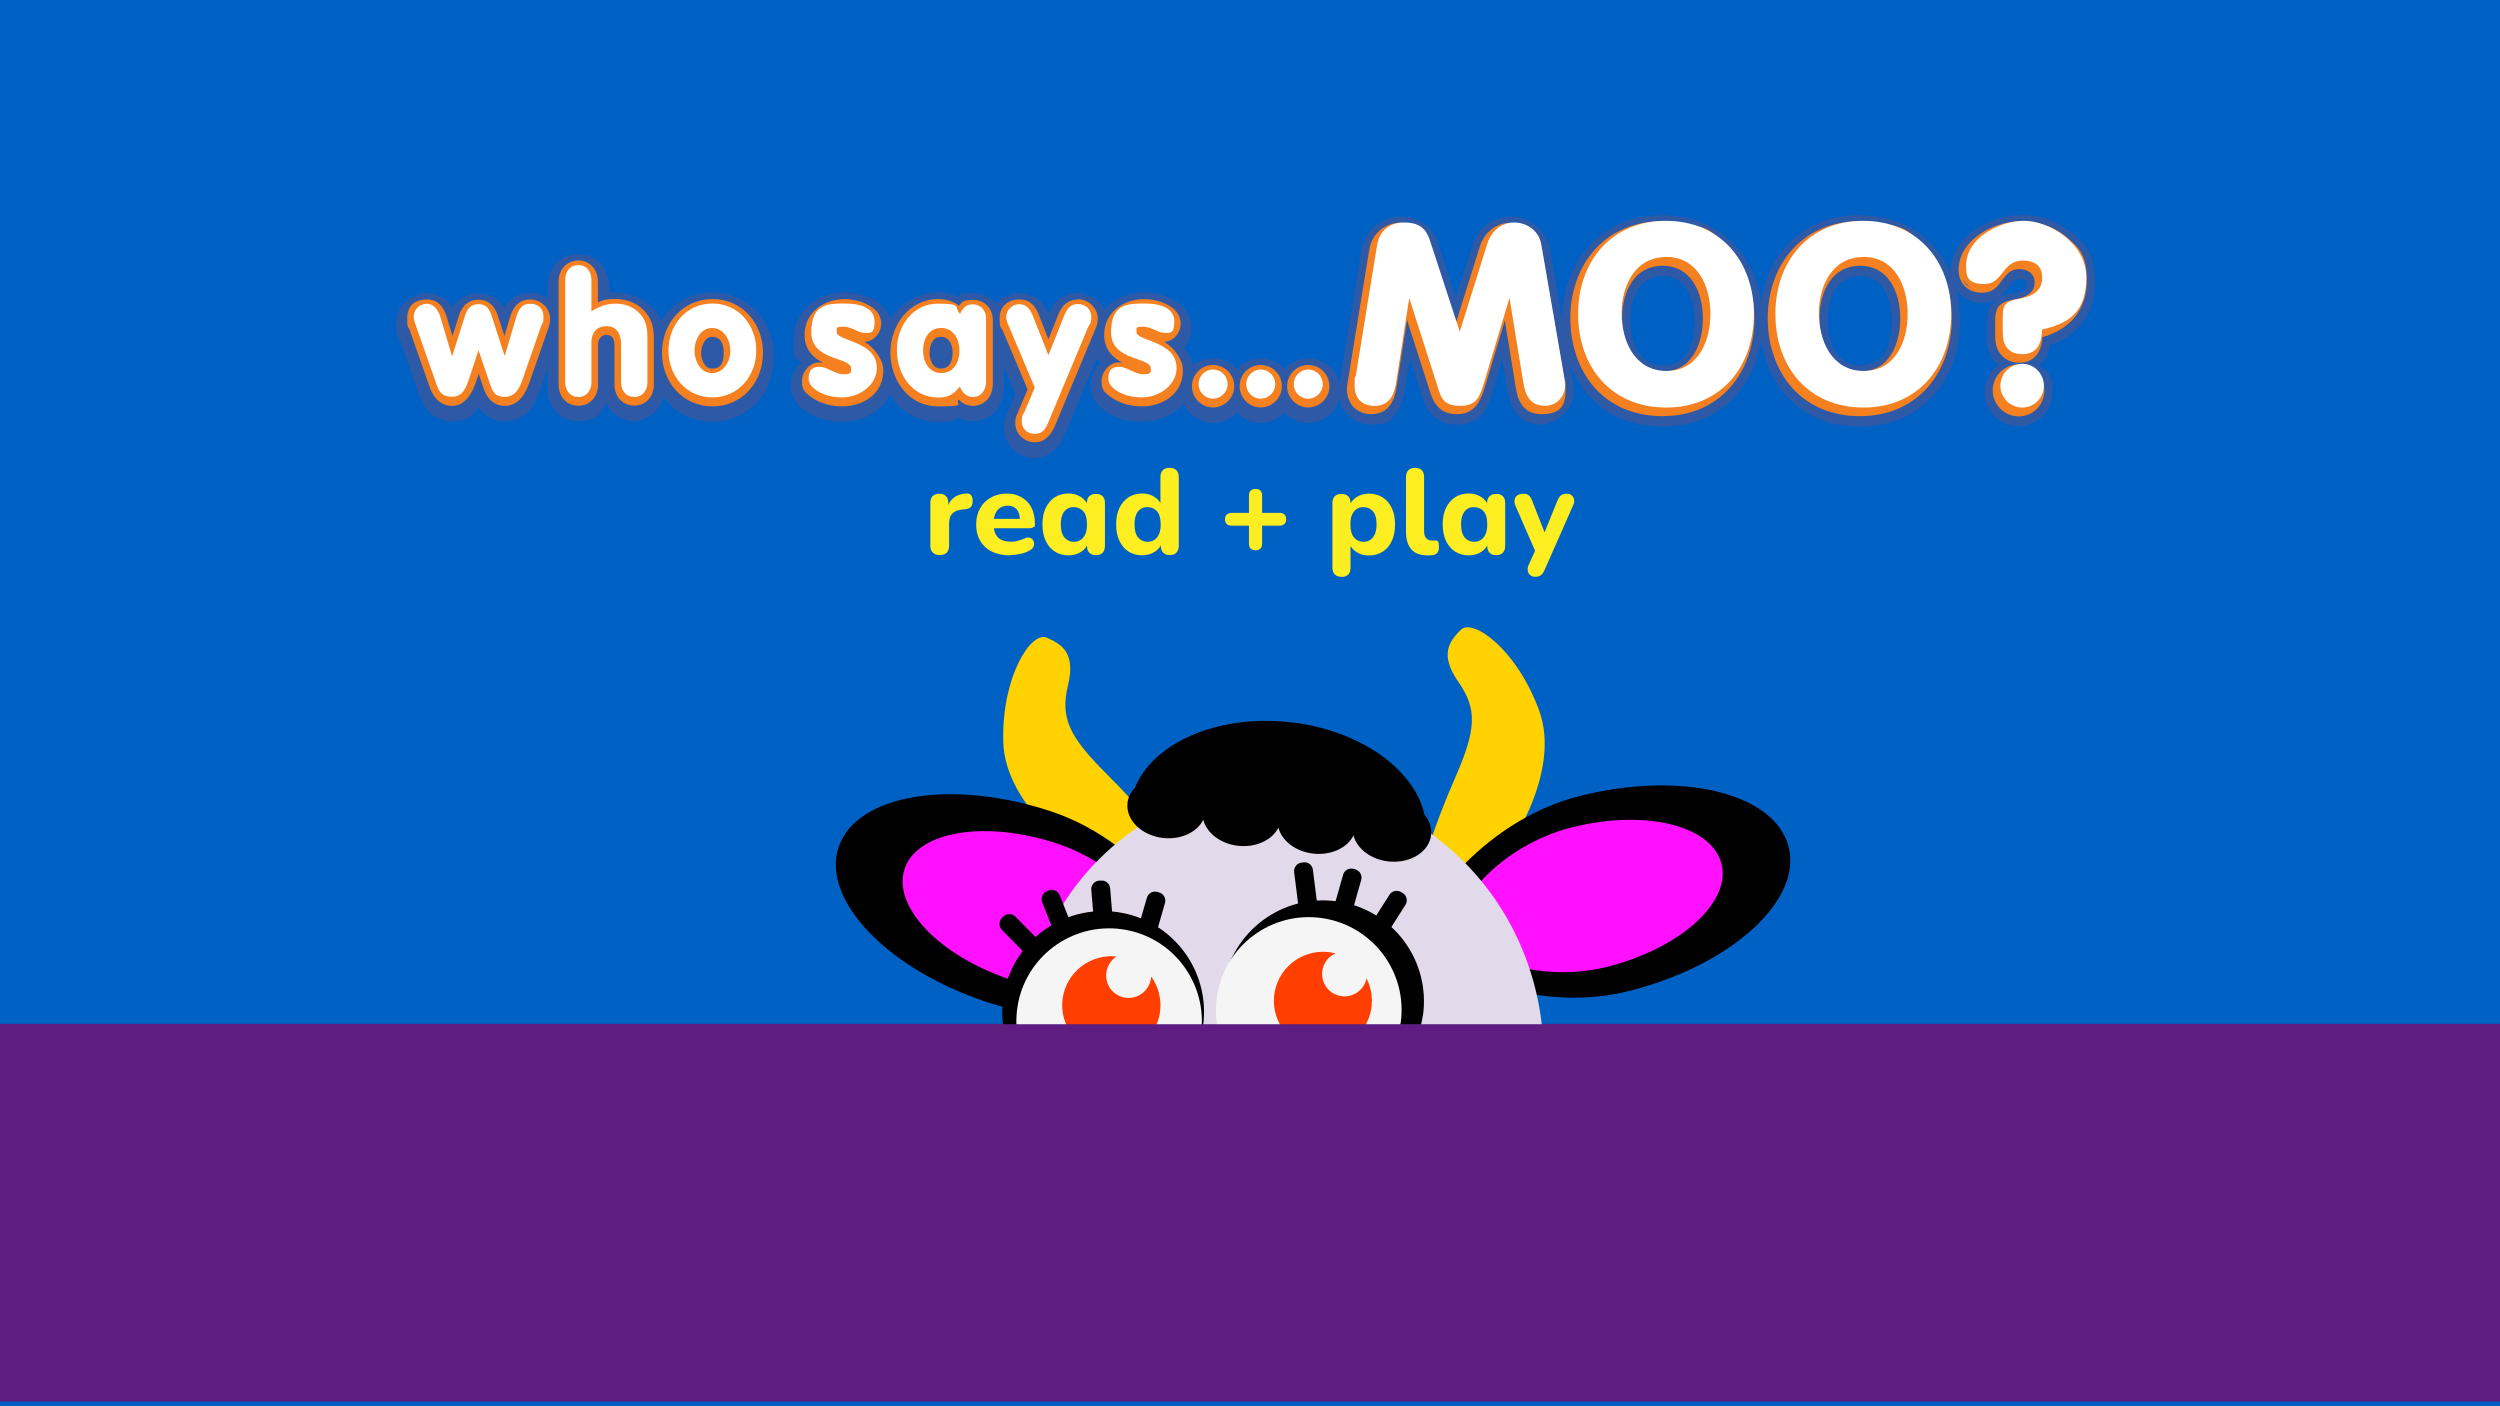 <?xml version="1.0" encoding="UTF-8"?>
<svg id="Layer_1" data-name="Layer 1" xmlns="http://www.w3.org/2000/svg" version="1.1" viewBox="0 0 1920 1080">
  <defs>
    <style>
      .cls-1 {
        fill: #5e1e81;
      }

      .cls-1, .cls-2, .cls-3, .cls-4, .cls-5, .cls-6, .cls-7, .cls-8, .cls-9, .cls-10, .cls-11, .cls-12, .cls-13 {
        stroke-width: 0px;
      }

      .cls-2 {
        fill: #f5f5f5;
      }

      .cls-3 {
        fill: #ffd200;
      }

      .cls-4 {
        fill: #f48020;
      }

      .cls-5 {
        fill: #ff3e00;
      }

      .cls-6 {
        fill: #e2daeb;
      }

      .cls-7 {
        fill: #0061c5;
      }

      .cls-8 {
        fill: #000;
      }

      .cls-9 {
        fill: #2c63ae;
      }

      .cls-10 {
        fill: #ff10ff;
      }

      .cls-11 {
        fill: #fcee21;
      }

      .cls-12 {
        fill: #fff;
      }

      .cls-13 {
        fill: #2d59a7;
      }
    </style>
  </defs>
  <rect class="cls-7" y="0" width="1920" height="1080"/>
  <rect class="cls-1" y="786.3" width="1920" height="290.1"/>
  <g>
    <g>
      <path class="cls-3" d="M897.4,648.1s-18.4,35.6-42,25.3c-23.7-10.3-83.7-53.4-84.9-103.9-1.2-50.5,21.6-84.9,33.4-79.8,11.8,5.2,22.3,11.8,16.3,36.7-5.9,24.8.6,39,29.5,67.8,29,28.8,47.6,53.9,47.6,53.9Z"/>
      <path class="cls-8" d="M758.5,769.8c76.6,25.2,156.5-11.6,162.8-27.8,6.4-16.2-37.9-93.8-114.5-119-76.6-25.2-149.5-12.8-162.8,27.8-13.3,40.5,37.9,93.8,114.5,119Z"/>
      <path class="cls-10" d="M776.6,752.5c54.8,18,111.9-3.1,116.4-19.8,5.2-19.1-27.1-67.1-81.9-85.1-54.8-18-106.9-9.1-116.4,19.8-9.5,29,27.1,67.1,81.9,85.1Z"/>
      <path class="cls-1" d="M1077.7,750.4c-2.9,2.2-7,1.5-9.2-1.4l-.8-1.1c-2.2-2.9-1.6-7,1.3-9.2l28.3-21c2.9-2.2,7-1.5,9.2,1.4l.8,1.1c2.1,2.9,1.5,7-1.4,9.2l-28.3,21Z"/>
      <path class="cls-3" d="M1092.6,665.3s30.1,26.5,48.4,8.2c18.3-18.2,58.4-80.3,41.1-127.7-17.3-47.5-51.1-71.2-60.2-62.1-9.1,9.1-16.4,19.1-1.8,40.1,14.6,21,13.7,36.5-2.7,73.9-16.5,37.4-24.7,67.5-24.7,67.5Z"/>
      <path class="cls-8" d="M1251.1,761.1c-78.2,19.7-155.2-22.6-160.4-39.2-5.2-16.6,44.5-90.9,122.6-110.6,78.2-19.7,150-2.2,160.4,39.2,10.4,41.4-44.5,90.9-122.6,110.6Z"/>
      <path class="cls-10" d="M1234.4,742.5c-55.9,14.1-111.4-11-114.8-28-3.9-19.4,31.8-65,87.7-79.1,55.9-14.1,107.3-1.6,114.8,28,7.5,29.6-31.8,65-87.7,79.1Z"/>
      <path class="cls-6" d="M1181.5,770.1c21.9,111.9-48.4,219.9-157,241.2-108.6,21.3-214.5-52.2-236.4-164.2-21.9-111.9,48.4-219.9,157-241.2,108.6-21.3,214.5,52.2,236.4,164.1Z"/>
      <path class="cls-8" d="M923.9,788.3c6.1-42.4-23.2-81.7-65.6-87.8-42.4-6.1-81.7,23.2-87.8,65.6-6.1,42.4,23.2,81.6,65.6,87.8,42.3,6.1,81.6-23.2,87.7-65.6Z"/>
      <path class="cls-8" d="M1094,625.6c-7.9-35.3-50.5-65.5-104.5-71.1-55.3-5.7-104.1,16.3-117.9,50.6-3.2,3.3-5.3,7.3-5.7,11.8-1.3,13,11,24.9,27.6,26.7,13.7,1.4,26-4.6,30.6-14,2.6,10.2,13.4,18.6,27.1,20,13.7,1.4,26-4.6,30.6-14,2.6,10.2,13.4,18.6,27.1,20,13.7,1.4,26-4.6,30.6-14,2.6,10.2,13.4,18.6,27.1,20,16.6,1.7,31.1-7.4,32.5-20.4.6-5.6-1.4-11-5.1-15.5Z"/>
      <path class="cls-8" d="M1092.8,780.1c6.1-42.4-23.2-81.7-65.6-87.8-42.4-6.1-81.7,23.2-87.8,65.6-6.1,42.4,23.2,81.7,65.6,87.8,42.3,6.1,81.6-23.2,87.7-65.6Z"/>
      <path class="cls-8" d="M884.9,727.3c-1,3.5-4.6,5.5-8.1,4.5l-1.3-.4c-3.5-1-5.5-4.6-4.5-8.1l9.8-33.8c1-3.5,4.6-5.5,8.1-4.5l1.3.4c3.5,1,5.5,4.6,4.5,8.1l-9.7,33.8Z"/>
      <path class="cls-8" d="M855.6,717.3c.3,3.6-2.4,6.8-6,7.1h-1.4c-3.6.4-6.8-2.2-7.1-5.9l-3-35.1c-.3-3.6,2.4-6.8,6-7.1h1.4c3.6-.4,6.8,2.3,7.1,5.9l2.9,35.1Z"/>
      <path class="cls-8" d="M826.8,720.4c1.3,3.4-.3,7.2-3.7,8.5l-1.3.5c-3.4,1.3-7.2-.3-8.5-3.7l-12.9-32.8c-1.3-3.4.3-7.2,3.7-8.5l1.3-.5c3.4-1.3,7.2.3,8.5,3.7l12.9,32.7Z"/>
      <path class="cls-8" d="M804.5,729c2.5,2.6,2.5,6.7,0,9.3l-1,1c-2.6,2.5-6.7,2.5-9.3,0l-24.7-25.1c-2.5-2.6-2.5-6.7,0-9.3l1-1c2.6-2.5,6.7-2.5,9.3,0l24.7,25.1Z"/>
      <path class="cls-8" d="M1060.5,724.6c-1.9,3.1-6,3.9-9.1,2l-1.2-.7c-3.1-1.9-3.9-6-2-9l18.9-29.7c1.9-3.1,6-3.9,9.1-2l1.2.7c3,1.9,3.9,6,2,9l-18.9,29.7Z"/>
      <path class="cls-8" d="M1035.8,709.7c-1,3.5-4.6,5.5-8.1,4.5l-1.3-.4c-3.5-1-5.5-4.6-4.5-8.1l9.6-33.9c1-3.5,4.6-5.5,8.1-4.5l1.3.4c3.5,1,5.5,4.6,4.5,8.1l-9.6,33.9Z"/>
      <path class="cls-8" d="M1012.7,702.9c.4,3.6-2.1,6.9-5.7,7.3l-1.4.2c-3.6.5-6.9-2.1-7.3-5.7l-4.4-34.9c-.4-3.6,2.1-6.9,5.7-7.3l1.4-.2c3.6-.5,6.9,2.1,7.3,5.7l4.4,34.9Z"/>
      <path class="cls-2" d="M922.3,794.4c5.6-38.9-21.4-75.1-60.3-80.7-39-5.6-75.1,21.4-80.7,60.3-5.6,39,21.4,75.1,60.3,80.7,38.9,5.6,75-21.3,80.7-60.3Z"/>
      <path class="cls-5" d="M863.4,808.5c20.1-5.5,32-26.2,26.5-46.3-1.2-4.5-3.2-8.6-5.8-12.2-.4,7.2-5.3,13.8-12.8,15.8-9.2,2.5-18.7-2.9-21.2-12.1-2-7.5,1.2-15.1,7.3-19.1-4.5-.5-9.2-.2-13.8,1.1-20.1,5.5-32,26.2-26.5,46.2,5.5,20.2,26.2,32,46.3,26.6Z"/>
      <path class="cls-2" d="M1075.7,785.8c5.6-38.9-21.4-75.1-60.4-80.7-38.9-5.6-75,21.4-80.7,60.3-5.6,38.9,21.4,75.1,60.3,80.7,38.9,5.6,75.1-21.4,80.7-60.3Z"/>
      <path class="cls-5" d="M1020.2,806.2c20.7-2.4,35.5-21.1,33.2-41.8-.5-4.6-1.9-9-3.9-13-1.4,7.1-7.3,12.8-14.9,13.7-9.5,1.1-18.1-5.7-19.1-15.2-.9-7.7,3.4-14.7,10.1-17.7-4.4-1.2-9-1.5-13.8-1-20.7,2.4-35.6,21-33.2,41.8,2.4,20.7,21.1,35.5,41.8,33.1Z"/>
    </g>
    <rect class="cls-1" x="163.3" y="786.6" width="1593.3" height="288"/>
    <g>
      <g>
        <g>
          <g>
            <path class="cls-9" d="M387.8,316.7c-12.9,0-16.9-11.5-18.2-15.2l-2-5.9-.8,2.4c-2.4,7-6.4,18.7-19.7,18.7s-14-2-18.7-15.2l-15.5-44.2c-1-2.8-2-5.8-2-9.2,0-9.1,7.6-16.5,16.9-16.5s15.9,11.5,17.1,15.3l2.6,8.7,3.1-9.9c1.1-3.4,4.5-13.8,17-13.8s13.5,4.6,16.5,13.7l3.2,10,2.5-8.6c1.2-4.2,4.5-15.4,17.2-15.4s17.1,7.5,17.1,16.7-1,6.4-2,9.2l-14.1,40.4c-1.9,5.6-6.4,18.8-20.3,18.8Z"/>
            <path class="cls-13" d="M407.1,238.5c5.5,0,10.3,4.2,10.3,9.9s-.8,4.7-1.6,6.8l-14.1,40.5c-2.3,6.8-5.5,14.2-13.8,14.2s-9.7-4.8-11.8-10.7l-8.5-25.2-7.1,21.6c-2.3,6.8-4.8,14.2-13.3,14.2s-10.3-4.9-12.3-10.7l-15.5-44.2c-.8-2.2-1.6-4.5-1.6-6.8,0-5.5,4.8-9.7,10.1-9.7s8.9,4.9,10.5,10.4l8.9,30,9.9-31.1c1.8-5.5,4.4-9,10.5-9s8.3,4,10,9l10,30.9,8.8-29.7c1.6-5.6,4-10.5,10.7-10.5M407.1,224.9c-7.1,0-13.2,2.8-17.7,8-.9,1-1.6,2.1-2.3,3.2-5.8-9.3-14.3-10.9-19.5-10.9s-14.5,2.1-20,10.9c-.7-1.1-1.4-2.1-2.2-3.1-4.4-5.2-10.5-8-17.5-8-13.1,0-23.7,10.5-23.7,23.3s1.3,8.3,2.5,11.5l15.4,44.1h0s0,0,0,0c4.5,12.5,13.6,19.7,25.1,19.7s15.1-3.5,19.9-10.1c.2-.2.3-.5.5-.7.8,1.2,1.7,2.3,2.7,3.4,4.6,4.8,10.6,7.4,17.6,7.4s14.9-3.4,19.9-9.8c3.4-4.3,5.3-9.1,6.8-13.7l14-40.3c1.2-3.2,2.4-7,2.4-11.5,0-12.9-10.7-23.5-23.9-23.5h0Z"/>
          </g>
          <g>
            <path class="cls-9" d="M487.1,316.7c-9.8,0-16.9-7.6-16.9-18v-29.3c0-7-3.2-7-4.4-7-3.3,0-4.8,2.9-4.8,5.7v30.7c0,10.4-7.1,18-16.8,18s-16.9-7.6-16.9-18v-79c0-10.4,7.1-17.9,16.9-17.9s16.8,7.5,16.8,17.9v13.5c3.4-1.1,7.2-1.9,11.7-1.9,8.6,0,16.7,3.1,22.4,8.6,7.8,7.5,8.9,16.2,8.9,23.8v34.9c0,10.4-7.1,18-16.8,18Z"/>
            <path class="cls-13" d="M444.2,208.6c6.4,0,10,5.1,10,11.1v24.4c6-3.7,11.4-5.9,18.5-5.9s13,2.2,17.7,6.7c5.6,5.3,6.8,11.4,6.8,18.9v34.9c0,6-3.6,11.2-10,11.2s-10.1-5.1-10.1-11.2v-29.3c0-7.3-3.1-13.8-11.2-13.8s-11.6,5.7-11.6,12.5v30.7c0,6-3.6,11.2-10,11.2s-10.1-5.1-10.1-11.2v-79c0-6.2,3.7-11.1,10.1-11.1M444.2,195c-13.5,0-23.7,10.6-23.7,24.7v79c0,14.2,10.2,24.8,23.7,24.8s17.7-5.6,21.4-14.1c3.7,8.5,11.8,14.1,21.6,14.1s23.6-10.7,23.6-24.8v-34.9c0-8.5-1.3-19.4-11-28.7-6.9-6.7-16.8-10.5-27.1-10.5s-3.3,0-4.9.3v-5.1c0-14.1-10.1-24.7-23.6-24.7h0ZM467.8,267.9h0Z"/>
          </g>
          <g>
            <path class="cls-9" d="M547.1,317.1c-23.1,0-40.5-18.4-40.5-42.8s17.4-42.9,40.5-42.9,40.5,18.5,40.5,42.9-17.4,42.8-40.5,42.8ZM546.8,263.8c-4.5,0-6.6,6.3-6.6,10.6s1.6,10.4,6.6,10.4,7.3-6.1,7.3-10.4-2.3-10.6-7.3-10.6Z"/>
            <path class="cls-13" d="M547.1,238.2c20.3,0,33.7,16.7,33.7,36.1s-13.6,36-33.7,36-33.7-16.6-33.7-36,13.4-36.1,33.7-36.1M546.8,291.6c9.2,0,14.1-9,14.1-17.2s-4.9-17.4-14.1-17.4-13.4,9.6-13.4,17.4,4.4,17.2,13.4,17.2M547.1,224.6c-13.5,0-25.8,5.4-34.6,15.3-8.2,9.2-12.7,21.4-12.7,34.4s4.5,25.2,12.8,34.4c8.8,9.8,21.1,15.2,34.5,15.2s25.7-5.4,34.5-15.2c8.2-9.2,12.8-21.4,12.8-34.4s-4.5-25.2-12.7-34.4c-8.8-9.9-21.1-15.3-34.6-15.3h0ZM547.2,275.8c0-.5-.1-1-.1-1.5s0-1,.1-1.5c0,.5.2,1,.2,1.5s0,1-.2,1.5h0Z"/>
          </g>
          <g>
            <path class="cls-9" d="M646.7,317.1c-4,0-8-.5-11.8-1.4-9.6-2.5-20.8-9.1-20.8-19.9s5.9-13.9,12-15.5c-5.5-4.1-9.9-10.2-9.9-20s3.8-16.5,10.6-21.9c5.9-4.6,13.7-7.1,22-7.1,11.9,0,29.5,6.6,29.5,20.6s-3.9,12.4-9.9,14.7c6.3,4.3,11.6,10.7,11.6,21.1,0,19.2-16.8,29.3-33.4,29.3Z"/>
            <path class="cls-13" d="M648.9,238.2c7.7,0,22.7,4.1,22.7,13.8s-3.4,8.8-7.8,8.8-10-4.8-16-4.8-5.3.8-5.3,3.6.1,1.4.4,1.9c1.2,2.1,7.9,4.4,10.1,5.2,10,4,20.3,8.6,20.3,21.2s-13,22.4-26.6,22.4-6.8-.4-10.1-1.2c-5.9-1.5-15.6-6-15.6-13.3s3.8-9,8.1-9c6.6,0,11.9,5.7,18.6,5.7s5.9-1.5,5.9-4.5c0-8.9-30.5-5.5-30.5-27.6s12.7-22.2,25.9-22.2M648.9,224.6c-22.5,0-39.5,15.4-39.5,35.8s1.9,13.2,5.7,18.4c-.7.7-1.4,1.4-2.1,2.1-3.6,4.2-5.7,9.7-5.7,14.9,0,14.7,13.9,23.4,25.8,26.5h0s0,0,0,0c4.3,1.1,8.9,1.6,13.4,1.6,10,0,19.4-3,26.6-8.4,8.8-6.6,13.6-16.5,13.6-27.7s-3.2-15.7-7.5-20.6c3.6-4,5.9-9.4,5.9-15.2,0-9.6-5.9-17.9-16.3-22.9-6-2.9-13.6-4.6-20.1-4.6h0Z"/>
          </g>
          <g>
            <path class="cls-9" d="M720.7,317.1c-11.4,0-21.6-4.9-28.7-13.8-6.4-7.9-9.9-18.4-9.9-29.4,0-20.9,14.3-42.5,38.3-42.5s11.6,1.7,15.8,4.6c2.5-2.2,6.1-4.1,11.2-4.1,9.6,0,16.8,7.3,16.8,17.1v49c0,10.8-7.1,18.7-16.9,18.7s-7.2-.7-11-4.2c-3.9,2.9-8.7,4.6-15.5,4.6ZM722.7,263.8c-1.2,0-7,.5-7,10.4s.3,10.6,7.2,10.6,7.2-9.4,7.2-10.4c0-1.8-.4-10.6-7.3-10.6Z"/>
            <path class="cls-13" d="M720.4,238.2c7.5,0,11.9,2.6,17,7.9,2.1-4.7,4.8-7.4,10-7.4s10,4.5,10,10.3v49c0,6.2-3.4,11.9-10.1,11.9s-8.2-3.4-10-7.9c-4.8,5.9-8.8,8.4-16.6,8.4-20,0-31.8-17.8-31.8-36.4s12.2-35.7,31.5-35.7M722.8,291.6c9.6,0,14-8.8,14-17.2s-4.4-17.4-14.1-17.4-13.8,8.8-13.8,17.2,4.2,17.4,14,17.4M720.4,224.6c-13.1,0-25,5.7-33.5,16.1-7.5,9.1-11.6,20.9-11.6,33.3s4,24.6,11.4,33.7c8.4,10.5,20.5,16.3,34,16.3s10.8-1,15.3-3.3c3.3,1.9,7.2,2.8,11.3,2.8,13.5,0,23.7-11,23.7-25.5v-49c0-13.4-10.4-23.9-23.6-23.9s-7.6.6-11.5,2.8c-4.1-2-9.2-3.4-15.4-3.4h0ZM722.8,277c-.2-.7-.3-1.6-.3-2.8s.2-2,.3-2.7c.2.7.4,1.6.4,2.8s-.2,2-.4,2.7h0Z"/>
          </g>
          <g>
            <path class="cls-9" d="M794.7,345.1c-9.3,0-16.9-7.4-16.9-16.5s1.2-6.6,2.2-8.8c.2-.4.4-.8.5-1.2l6.7-15.8-18.7-44.3-.2-.5c-1.1-2.6-2.4-5.8-2.4-9.5,0-9.1,7.6-16.5,16.9-16.5s15.2,9.3,16.9,13.8l5.5,13.8,5.4-13.6c2-4.9,5.7-14,17.1-14s17.1,7.6,17.1,16.7-1.1,6.4-2.1,8.6c-.2.4-.4.9-.6,1.4l-30.6,73.1c-2.2,5.1-5.8,13.5-16.8,13.5Z"/>
            <path class="cls-13" d="M827.7,238.6c5.3,0,10.3,4.4,10.3,9.9s-1.1,4.8-2.2,7.5l-30.5,73c-2.2,5.1-4.2,9.3-10.5,9.3s-10.1-4.2-10.1-9.7,1.1-4.8,2.2-7.4l7.8-18.5-19.8-46.9c-1-2.3-2.1-4.8-2.1-7.4,0-5.5,4.8-9.7,10.1-9.7s8.5,4.1,10.5,9.4l11.8,29.8,11.8-29.6c2.2-5.3,4.4-9.7,10.8-9.7M827.7,225c-14,0-19.9,10.2-22.5,16-1.3-3.1-3-6.2-5.6-9-4.3-4.6-10.1-7-16.8-7-13.1,0-23.7,10.5-23.7,23.3s1.7,9.4,2.9,12.2l.2.4h0c0,0,0,.1,0,.1l17.6,41.6-5.6,13.2c-.2.4-.3.7-.5,1.1-1.1,2.5-2.8,6.2-2.8,11.6,0,12.9,10.7,23.3,23.7,23.3s20.8-12.3,23-17.5h0c0,0,0-.1,0-.1l30.5-73h0c0-.1,0-.2,0-.2.2-.4.4-.9.5-1.2,1-2.4,2.6-6.1,2.6-11.3s-2.7-12.5-7.4-16.9c-4.5-4.2-10.4-6.6-16.4-6.6h0Z"/>
          </g>
          <g>
            <path class="cls-9" d="M876.9,317.1c-4,0-8-.5-11.8-1.4-9.6-2.5-20.8-9.1-20.8-19.9s5.9-13.9,12-15.5c-5.5-4.1-9.9-10.2-9.9-20s3.8-16.5,10.6-21.9c5.9-4.6,13.7-7.1,22-7.1,11.9,0,29.5,6.6,29.5,20.6s-3.9,12.4-9.9,14.7c6.3,4.3,11.6,10.7,11.6,21.1,0,19.2-16.8,29.3-33.4,29.3Z"/>
            <path class="cls-13" d="M879,238.2c7.7,0,22.7,4.1,22.7,13.8s-3.4,8.8-7.8,8.8-10-4.8-16-4.8-5.3.8-5.3,3.6.1,1.4.4,1.9c1.2,2.1,7.9,4.4,10.1,5.2,10,4,20.3,8.6,20.3,21.2s-13,22.4-26.6,22.4-6.8-.4-10.1-1.2c-5.9-1.5-15.6-6-15.6-13.3s3.8-9,8.1-9c6.6,0,11.9,5.7,18.6,5.7s5.9-1.5,5.9-4.5c0-8.9-30.5-5.5-30.5-27.6s12.7-22.2,25.9-22.2M879,224.6c-22.5,0-39.5,15.4-39.5,35.8s1.9,13.2,5.7,18.4c-.7.7-1.4,1.4-2.1,2.1-3.6,4.2-5.7,9.7-5.7,14.9,0,14.7,13.9,23.4,25.8,26.5h0s0,0,0,0c4.3,1.1,8.9,1.6,13.4,1.6,10,0,19.4-3,26.6-8.4,8.8-6.6,13.6-16.5,13.6-27.7s-3.2-15.7-7.5-20.6c3.6-4,5.9-9.4,5.9-15.2,0-9.6-5.9-17.9-16.3-22.9-6-2.9-13.5-4.6-20.1-4.6h0Z"/>
          </g>
          <g>
            <path class="cls-9" d="M931.6,318.1c-9.9,0-17.9-8.1-17.9-18s8-18,17.9-18,18,8.1,18,18-8.1,18-18,18Z"/>
            <path class="cls-13" d="M931.6,288.8c6.2,0,11.2,5.1,11.2,11.2s-5.1,11.2-11.2,11.2-11.1-5.1-11.1-11.2,4.9-11.2,11.1-11.2M931.6,275.2c-13.6,0-24.7,11.1-24.7,24.8s11.1,24.8,24.7,24.8,24.8-11.1,24.8-24.8-11.1-24.8-24.8-24.8h0Z"/>
          </g>
          <g>
            <path class="cls-9" d="M968.2,318.1c-9.9,0-17.9-8.1-17.9-18s8-18,17.9-18,18,8.1,18,18-8.1,18-18,18Z"/>
            <path class="cls-13" d="M968.2,288.8c6.2,0,11.2,5.1,11.2,11.2s-5.1,11.2-11.2,11.2-11.1-5.1-11.1-11.2,4.9-11.2,11.1-11.2M968.2,275.2c-13.6,0-24.7,11.1-24.7,24.8s11.1,24.8,24.7,24.8,24.8-11.1,24.8-24.8-11.1-24.8-24.8-24.8h0Z"/>
          </g>
          <g>
            <path class="cls-9" d="M1004.7,318.1c-9.9,0-17.9-8.1-17.9-18s8-18,17.9-18,18,8.1,18,18-8.1,18-18,18Z"/>
            <path class="cls-13" d="M1004.7,288.8c6.2,0,11.2,5.1,11.2,11.2s-5.1,11.2-11.2,11.2-11.1-5.1-11.1-11.2,4.9-11.2,11.1-11.2M1004.7,275.2c-13.6,0-24.7,11.1-24.7,24.8s11.1,24.8,24.7,24.8,24.8-11.1,24.8-24.8-11.1-24.8-24.8-24.8h0Z"/>
          </g>
        </g>
        <g>
          <g>
            <path class="cls-4" d="M387.8,309.1c-8.7,0-12.2-6.6-14.2-12.4l-6-17.9-4.8,14.5c-2.4,7.1-5.4,15.9-15.7,15.9s-11.1-2.1-14.7-12.4l-15.5-44.2c-.9-2.5-1.8-5-1.8-7.7,0-6.8,5.7-12.3,12.7-12.3s11.8,8.3,13,12.2l6.5,22,7.3-23.1c1.6-5,4.6-10.8,13-10.8s10.9,6.2,12.4,10.8l7.5,23.1,6.4-21.8c1.2-4,3.6-12.4,13.1-12.4s12.8,5.6,12.8,12.4-.9,5.3-1.8,7.7l-14.1,40.5c-1.9,5.6-5.4,16-16.2,16Z"/>
            <path class="cls-4" d="M407.1,235.1c5.5,0,10.3,4.2,10.3,9.9s-.8,4.7-1.6,6.8l-14.1,40.5c-2.3,6.8-5.5,14.2-13.8,14.2s-9.7-4.8-11.8-10.7l-8.5-25.2-7.1,21.6c-2.3,6.8-4.8,14.2-13.3,14.2s-10.3-4.9-12.3-10.7l-15.5-44.2c-.8-2.2-1.6-4.5-1.6-6.8,0-5.5,4.8-9.7,10.1-9.7s8.9,4.9,10.5,10.4l8.9,30,9.9-31.1c1.8-5.5,4.4-9,10.5-9s8.3,4,10,9l10,30.9,8.8-29.7c1.6-5.6,4-10.5,10.7-10.5M407.1,230c-11.4,0-14.4,10.3-15.6,14.2l-4.1,13.8-4.9-15.2c-2.7-8.3-7.7-12.6-14.8-12.6-10.1,0-13.6,7.2-15.4,12.6l-4.8,15.3-4.2-14c-1.2-3.9-4.2-14.1-15.4-14.1s-15.2,6.6-15.2,14.8,1,5.9,1.9,8.6l15.5,44.2c1.9,5.3,6.6,14.1,17.1,14.1s15.7-10.6,18.1-17.6h0c0-.1,2.3-7.2,2.3-7.2l3.6,10.7h0s0,0,0,0c1.3,3.9,4.9,14.1,16.6,14.1s16.7-12,18.7-17.7l14.1-40.4c1-2.6,1.9-5.5,1.9-8.6,0-8.2-6.9-15-15.4-15h0Z"/>
          </g>
          <g>
            <path class="cls-4" d="M487.1,309.1c-7.5,0-12.7-5.7-12.7-13.8v-29.3c0-9.8-5.4-11.3-8.7-11.3-5.9,0-9.1,5.1-9.1,9.9v30.7c0,8.1-5.2,13.8-12.5,13.8s-12.7-5.7-12.7-13.8v-79c0-8,5.2-13.6,12.7-13.6s12.5,5.6,12.5,13.6v20c4.4-2.3,9.5-4,15.9-4s14.6,2.7,19.4,7.4c6.7,6.4,7.6,13.7,7.6,20.7v34.9c0,8.1-5.2,13.8-12.5,13.8Z"/>
            <path class="cls-4" d="M444.2,205.2c6.4,0,10,5.1,10,11.1v24.4c6-3.7,11.4-5.9,18.5-5.9s13,2.2,17.7,6.7c5.6,5.3,6.8,11.4,6.8,18.9v34.9c0,6-3.6,11.2-10,11.2s-10.1-5.1-10.1-11.2v-29.3c0-7.3-3.1-13.8-11.2-13.8s-11.6,5.7-11.6,12.5v30.7c0,6-3.6,11.2-10,11.2s-10.1-5.1-10.1-11.2v-79c0-6.2,3.7-11.1,10.1-11.1M444.2,200.1c-8.8,0-15.2,6.8-15.2,16.2v79c0,9.6,6.3,16.3,15.2,16.3s15.1-6.9,15.1-16.3v-30.7c0-3.7,2.2-7.4,6.5-7.4s6.1,2.9,6.1,8.7v29.3c0,9.6,6.3,16.3,15.2,16.3s15.1-6.9,15.1-16.3v-34.9c0-7.6-1-15.5-8.4-22.6-5.3-5.2-13.1-8.1-21.2-8.1s-9.6,1.1-13.4,2.6v-16c0-9.4-6.3-16.2-15.1-16.2h0Z"/>
          </g>
          <g>
            <path class="cls-4" d="M547.1,309.5c-20.7,0-36.2-16.6-36.2-38.6s15.6-38.7,36.2-38.7,36.2,16.6,36.2,38.7-15.6,38.6-36.2,38.6ZM546.8,256.1c-7.5,0-10.9,8.7-10.9,14.8s2.9,14.7,10.9,14.7,11.5-7.6,11.5-14.7-3.6-14.8-11.5-14.8Z"/>
            <path class="cls-4" d="M547.1,234.8c20.3,0,33.7,16.7,33.7,36.1s-13.6,36-33.7,36-33.7-16.6-33.7-36,13.4-36.1,33.7-36.1M546.8,288.2c9.2,0,14.1-9,14.1-17.2s-4.9-17.4-14.1-17.4-13.4,9.6-13.4,17.4,4.4,17.2,13.4,17.2M547.1,229.7c-11,0-21.1,4.4-28.2,12.5-6.8,7.6-10.5,17.8-10.5,28.8s3.8,21.1,10.6,28.7c7.2,8,17.2,12.4,28.2,12.4s21-4.4,28.2-12.4c6.8-7.6,10.6-17.8,10.6-28.7s-3.7-21.1-10.5-28.8c-7.2-8.1-17.2-12.5-28.2-12.5h0ZM546.8,283.1c-6,0-8.3-7.4-8.3-12.1s2.6-12.3,8.3-12.3,9,3.8,9,12.3-2.8,12.1-9,12.1h0Z"/>
          </g>
          <g>
            <path class="cls-4" d="M646.7,309.5c-3.7,0-7.3-.4-10.8-1.3-12.9-3.3-17.5-10.6-17.5-15.8s4.7-11.6,10.6-11.6,7.1,1.6,10.3,3.1c2.8,1.4,5.5,2.6,8.3,2.6s3.3-.7,3.3-2-4.5-3.2-8.5-4.6c-8.8-3.1-22-7.7-22-23.1s3.1-13.9,9-18.5c5.2-4,12.1-6.2,19.4-6.2s25.3,4.8,25.3,16.4-4.4,11.3-10.4,11.3-5.8-1.3-8.5-2.5c-2.6-1.2-5-2.3-7.5-2.3s-2.8.4-2.8,1,0,.5,0,.7c.4.5,2.1,1.6,8.1,3.8l.7.2c8.8,3.5,21.9,8.7,21.9,23.6s-3.2,14.3-9.2,18.9c-5.2,4-12.3,6.1-19.9,6.1Z"/>
            <path class="cls-4" d="M648.9,234.8c7.7,0,22.7,4.1,22.7,13.8s-3.4,8.8-7.8,8.8-10-4.8-16-4.8-5.3.8-5.3,3.6.1,1.4.4,1.9c1.2,2.1,7.9,4.4,10.1,5.2,10,4,20.3,8.6,20.3,21.2s-13,22.4-26.6,22.4-6.8-.4-10.1-1.2c-5.9-1.5-15.6-6-15.6-13.3s3.8-9,8.1-9c6.6,0,11.9,5.7,18.6,5.7s5.9-1.5,5.9-4.5c0-8.9-30.5-5.5-30.5-27.6s12.7-22.2,25.9-22.2M648.9,229.7c-7.9,0-15.4,2.4-21,6.8-6.4,5-10,12.3-10,20.5,0,11.8,6.9,17.9,14.2,21.6-1-.2-2-.3-3-.3-7.4,0-13.2,7.6-13.2,14.1s1.3,8.5,7.8,13c4.6,3.2,9.7,4.7,11.7,5.3,3.7.9,7.5,1.4,11.4,1.4,8.2,0,15.8-2.4,21.4-6.7,6.6-5,10.2-12.4,10.2-20.9s-7.3-18-14.6-22h0c3.5,0,7-1.7,9.5-4.7,2.2-2.6,3.5-6,3.5-9.2,0-14.2-19.1-18.9-27.8-18.9h0Z"/>
          </g>
          <g>
            <path class="cls-4" d="M720.7,309.5c-22.3,0-34.3-20.1-34.3-39s12.7-38.3,34-38.3,12,2.3,16.3,6.3c2-3,5.1-5.7,10.6-5.7s12.5,5.5,12.5,12.8v49c0,8.5-5.2,14.5-12.7,14.5s-7.4-1.1-10.6-6c-4,4.1-8.4,6.4-16,6.4ZM722.7,256.1c-8.9,0-11.3,9.2-11.3,14.7s3,14.8,11.4,14.8,11.4-9.2,11.4-14.7-3-14.8-11.5-14.8Z"/>
            <path class="cls-4" d="M720.4,234.8c7.5,0,11.9,2.6,17,7.9,2.1-4.7,4.8-7.4,10-7.4s10,4.5,10,10.3v49c0,6.2-3.4,11.9-10.1,11.9s-8.2-3.4-10-7.9c-4.8,5.9-8.8,8.4-16.6,8.4-20,0-31.8-17.8-31.8-36.4s12.2-35.7,31.5-35.7M722.8,288.2c9.6,0,14-8.8,14-17.2s-4.4-17.4-14.1-17.4-13.8,8.8-13.8,17.2,4.2,17.4,14,17.4M720.4,229.7c-10.5,0-20.1,4.6-26.9,13-6.1,7.5-9.7,17.7-9.7,27.9,0,20.1,12.9,41.5,36.9,41.5s11.8-1.9,15.7-5.2c2.4,2.6,5.9,4.8,10.9,4.8,8.8,0,15.2-7.2,15.2-17v-49c0-8.8-6.5-15.4-15.1-15.4s-8.8,2.2-11,4.6c-4.2-3.2-9-5.2-15.9-5.2h0ZM722.8,283.1c-8.4,0-8.9-10.2-8.9-12.3,0-3.4.9-6.7,2.4-8.9,1.5-2.2,3.6-3.2,6.3-3.2,8.6,0,9,10.2,9,12.3s-.2,12.1-8.9,12.1h0Z"/>
          </g>
          <g>
            <path class="cls-4" d="M794.7,337.4c-7,0-12.7-5.5-12.7-12.3s.9-5.1,1.8-7.1c.2-.4.4-.8.6-1.3l7.4-17.5-19.4-46-.2-.5c-1-2.3-2.1-5-2.1-7.9,0-6.7,5.8-12.3,12.7-12.3s10.8,5.5,12.9,11.1l9.4,23.8,9.4-23.6c2-4.8,4.6-11.3,13.2-11.3s12.8,5.7,12.8,12.4-.8,4.9-1.7,6.9c-.2.5-.4,1-.6,1.5l-30.5,73c-2.1,4.9-4.7,10.9-12.9,10.9Z"/>
            <path class="cls-4" d="M827.7,235.2c5.3,0,10.3,4.4,10.3,9.9s-1.1,4.8-2.2,7.5l-30.5,73c-2.2,5.1-4.2,9.3-10.5,9.3s-10.1-4.2-10.1-9.7,1.1-4.8,2.2-7.4l7.8-18.5-19.8-46.9c-1-2.3-2.1-4.8-2.1-7.4,0-5.5,4.8-9.7,10.1-9.7s8.5,4.1,10.5,9.4l11.8,29.8,11.8-29.6c2.2-5.3,4.4-9.7,10.8-9.7M827.7,230.1c-10.2,0-13.6,8.1-15.5,12.9h0s0,0,0,0l-7,17.6-7-17.9c-1.7-4.4-4.9-12.7-15.3-12.7s-15.2,6.6-15.2,14.8,1.3,6.5,2.3,8.9l.2.4,19,45-7,16.5c-.2.4-.4.8-.5,1.2-1,2.1-2,4.6-2,8.1,0,8.2,6.8,14.8,15.2,14.8s13.1-7.5,15.2-12.4h0s0,0,0,0l30.5-73h0s0,0,0,0c.2-.5.4-1,.6-1.5.9-2.1,1.9-4.5,1.9-8,0-8.1-7-15-15.4-15h0Z"/>
          </g>
          <g>
            <path class="cls-4" d="M876.9,309.5c-3.7,0-7.3-.4-10.7-1.3-12.9-3.3-17.5-10.6-17.5-15.8s4.7-11.6,10.6-11.6,7.1,1.6,10.3,3.1c2.8,1.4,5.5,2.6,8.3,2.6s3.3-.7,3.3-2-4.5-3.2-8.5-4.6c-8.8-3.1-22-7.7-22-23.1s3.1-13.9,9-18.5c5.2-4,12.1-6.2,19.4-6.2s25.3,4.8,25.3,16.4-4.4,11.3-10.4,11.3-5.8-1.3-8.5-2.5c-2.6-1.2-5-2.3-7.5-2.3s-2.8.4-2.8,1,0,.5,0,.7c.4.5,2.1,1.6,8.1,3.8l.7.2c8.8,3.5,21.9,8.7,21.9,23.6s-3.2,14.3-9.2,18.9c-5.2,4-12.3,6.1-19.9,6.1Z"/>
            <path class="cls-4" d="M879,234.8c7.7,0,22.7,4.1,22.7,13.8s-3.4,8.8-7.8,8.8-10-4.8-16-4.8-5.3.8-5.3,3.6.1,1.4.4,1.9c1.2,2.1,7.9,4.4,10.1,5.2,10,4,20.3,8.6,20.3,21.2s-13,22.4-26.6,22.4-6.8-.4-10.1-1.2c-5.9-1.5-15.6-6-15.6-13.3s3.8-9,8.1-9c6.6,0,11.9,5.7,18.6,5.7s5.9-1.5,5.9-4.5c0-8.9-30.5-5.5-30.5-27.6s12.7-22.2,25.9-22.2M879,229.7c-7.9,0-15.4,2.4-21,6.8-6.4,5-10,12.3-10,20.5,0,11.8,6.9,17.9,14.2,21.6-1-.2-2-.3-3-.3-7.4,0-13.2,7.6-13.2,14.1s1.3,8.5,7.8,13c4.6,3.2,9.7,4.7,11.7,5.3,3.7.9,7.5,1.4,11.4,1.4,8.2,0,15.8-2.4,21.4-6.7,6.6-5,10.2-12.4,10.2-20.9s-7.2-18-14.6-22h0c3.5,0,7-1.7,9.5-4.7,2.2-2.6,3.4-6,3.4-9.2,0-12.9-16.6-18.9-27.8-18.9h0Z"/>
          </g>
          <g>
            <path class="cls-4" d="M931.6,310.4c-7.5,0-13.6-6.2-13.6-13.8s6.1-13.8,13.6-13.8,13.8,6.2,13.8,13.8-6.2,13.8-13.8,13.8Z"/>
            <path class="cls-4" d="M931.6,285.4c6.2,0,11.2,5.1,11.2,11.2s-5.1,11.2-11.2,11.2-11.1-5.1-11.1-11.2,4.9-11.2,11.1-11.2M931.6,280.3c-8.9,0-16.2,7.3-16.2,16.3s7.3,16.3,16.2,16.3,16.3-7.3,16.3-16.3-7.3-16.3-16.3-16.3h0Z"/>
          </g>
          <g>
            <path class="cls-4" d="M968.2,310.4c-7.5,0-13.6-6.2-13.6-13.8s6.1-13.8,13.6-13.8,13.8,6.2,13.8,13.8-6.2,13.8-13.8,13.8Z"/>
            <path class="cls-4" d="M968.2,285.4c6.2,0,11.2,5.1,11.2,11.2s-5.1,11.2-11.2,11.2-11.1-5.1-11.1-11.2,4.9-11.2,11.1-11.2M968.2,280.3c-8.9,0-16.2,7.3-16.2,16.3s7.3,16.3,16.2,16.3,16.3-7.3,16.3-16.3-7.3-16.3-16.3-16.3h0Z"/>
          </g>
          <g>
            <path class="cls-4" d="M1004.7,310.4c-7.5,0-13.6-6.2-13.6-13.8s6.1-13.8,13.6-13.8,13.8,6.2,13.8,13.8-6.2,13.8-13.8,13.8Z"/>
            <path class="cls-4" d="M1004.7,285.4c6.2,0,11.2,5.1,11.2,11.2s-5.1,11.2-11.2,11.2-11.1-5.1-11.1-11.2,4.9-11.2,11.1-11.2M1004.7,280.3c-8.9,0-16.2,7.3-16.2,16.3s7.3,16.3,16.2,16.3,16.3-7.3,16.3-16.3-7.3-16.3-16.3-16.3h0Z"/>
          </g>
        </g>
        <g>
          <path class="cls-12" d="M415.7,250.1l-14.1,40.5c-2.3,6.8-5.5,14.2-13.8,14.2s-9.7-4.8-11.8-10.7l-8.5-25.2-7.1,21.6c-2.3,6.8-4.8,14.2-13.3,14.2s-10.3-4.9-12.3-10.7l-15.5-44.2c-.8-2.2-1.6-4.5-1.6-6.8,0-5.5,4.8-9.7,10.1-9.7s8.9,4.9,10.5,10.4l8.9,30,9.9-31.1c1.8-5.5,4.4-9,10.5-9s8.3,4,10,9l10,30.9,8.8-29.7c1.6-5.6,4-10.5,10.7-10.5s10.3,4.2,10.3,9.9-.8,4.7-1.6,6.8Z"/>
          <path class="cls-12" d="M487.1,304.8c-6.6,0-10.1-5.1-10.1-11.2v-29.3c0-7.3-3.1-13.8-11.2-13.8s-11.6,5.7-11.6,12.5v30.7c0,6-3.6,11.2-10,11.2s-10.1-5.1-10.1-11.2v-79c0-6.2,3.7-11.1,10.1-11.1s10,5.1,10,11.1v24.4c6-3.7,11.4-5.9,18.5-5.9s13,2.2,17.7,6.7c5.6,5.3,6.8,11.4,6.8,18.9v34.9c0,6-3.6,11.2-10,11.2Z"/>
          <path class="cls-12" d="M547.1,305.2c-20.1,0-33.7-16.6-33.7-36s13.4-36.1,33.7-36.1,33.7,16.7,33.7,36.1-13.6,36-33.7,36ZM546.8,251.9c-9,0-13.4,9.6-13.4,17.4s4.4,17.2,13.4,17.2,14.1-9,14.1-17.2-4.9-17.4-14.1-17.4Z"/>
          <path class="cls-12" d="M646.7,305.2c-3.4,0-6.8-.4-10.1-1.2-5.9-1.5-15.6-6-15.6-13.3s3.8-9,8.1-9c6.6,0,11.9,5.7,18.6,5.7s5.9-1.5,5.9-4.5c0-8.9-30.5-5.5-30.5-27.6s12.7-22.2,25.9-22.2,22.7,4.1,22.7,13.8-3.4,8.8-7.8,8.8-10-4.8-16-4.8-5.3.8-5.3,3.6.1,1.4.4,1.9c1.2,2.1,7.9,4.4,10.1,5.2,10,4,20.3,8.6,20.3,21.2s-13,22.4-26.6,22.4Z"/>
          <path class="cls-12" d="M747.2,304.8c-5.2,0-8.2-3.4-10-7.9-4.8,5.9-8.8,8.4-16.6,8.4-20,0-31.8-17.8-31.8-36.4s12.2-35.7,31.5-35.7,11.9,2.6,17,7.9c2.1-4.7,4.8-7.4,10-7.4s10,4.5,10,10.3v49c0,6.2-3.4,11.9-10.1,11.9ZM722.7,251.9c-9.6,0-13.8,8.8-13.8,17.2s4.2,17.4,14,17.4,14-8.8,14-17.2-4.4-17.4-14.1-17.4Z"/>
          <path class="cls-12" d="M835.8,250.9l-30.5,73c-2.2,5.1-4.2,9.3-10.5,9.3s-10.1-4.2-10.1-9.7,1.1-4.8,2.2-7.4l7.8-18.5-19.8-46.9c-1-2.3-2.1-4.8-2.1-7.4,0-5.5,4.8-9.7,10.1-9.7s8.5,4.1,10.5,9.4l11.8,29.8,11.8-29.6c2.2-5.3,4.4-9.7,10.8-9.7s10.3,4.4,10.3,9.9-1.1,4.8-2.2,7.5Z"/>
          <path class="cls-12" d="M876.9,305.2c-3.4,0-6.8-.4-10.1-1.2-5.9-1.5-15.6-6-15.6-13.3s3.8-9,8.1-9c6.6,0,11.9,5.7,18.6,5.7s5.9-1.5,5.9-4.5c0-8.9-30.5-5.5-30.5-27.6s12.7-22.2,25.9-22.2,22.7,4.1,22.7,13.8-3.4,8.8-7.8,8.8-10-4.8-16-4.8-5.3.8-5.3,3.6.1,1.4.4,1.9c1.2,2.1,7.9,4.4,10.1,5.2,10,4,20.3,8.6,20.3,21.2s-13,22.4-26.6,22.4Z"/>
          <path class="cls-12" d="M931.6,306.2c-6.2,0-11.1-5.1-11.1-11.2s4.9-11.2,11.1-11.2,11.2,5.1,11.2,11.2-5.1,11.2-11.2,11.2Z"/>
          <path class="cls-12" d="M968.2,306.2c-6.2,0-11.1-5.1-11.1-11.2s4.9-11.2,11.1-11.2,11.2,5.1,11.2,11.2-5.1,11.2-11.2,11.2Z"/>
          <path class="cls-12" d="M1004.7,306.2c-6.2,0-11.1-5.1-11.1-11.2s4.9-11.2,11.1-11.2,11.2,5.1,11.2,11.2-5.1,11.2-11.2,11.2Z"/>
        </g>
      </g>
      <g>
        <g>
          <g>
            <path class="cls-9" d="M1183.7,321.4c-17.6,0-20.3-16.3-21.3-22.4l-7.2-44.1-13.4,44.5c-3.4,11.3-6.5,22-23,22s-19.7-10.4-22.1-18.3l-15.6-48.8-7,44.7c-2.2,14.9-9.3,22.4-21.1,22.4s-20.3-8.9-20.3-20.7.4-4.4.8-6.4c.1-.6.2-1.2.3-1.8l16.2-99.4c2.2-13.8,11.8-22,25.6-22s20.8,6.4,24.2,16.8l18.4,56.3,16.7-53.4c3.6-12,13.5-19.7,25.2-19.7s23.4,8.7,25.4,20.3l17.4,100.6c.1.8.2,1.4.4,2.1.4,2,.7,4.1.7,6.5,0,11.8-8.7,20.7-20.3,20.7Z"/>
            <path class="cls-13" d="M1160.1,175.8c9.6,0,19.1,6.8,20.7,16.4l17.4,100.6c.4,2.7,1,5.1,1,7.8,0,9-6.6,16-15.6,16s-15-8.4-16.6-18.4l-10.5-64.4-19.3,64.2c-3.3,11.1-5.5,18.7-18.4,18.7s-14.8-5.7-17.6-15l-21.7-67.8-10,64.4c-1.4,9.6-5.1,18.4-16.4,18.4s-15.6-7-15.6-16,.6-4.9,1-7.4l16.2-99.4c1.8-11.5,9.2-18,20.9-18s16.8,4.7,19.7,13.5l23,70.3,21.1-67.4c2.9-9.4,10.5-16.4,20.7-16.4M1160.1,166.4c-13.8,0-25.4,9-29.7,23l-12.3,39.2-13.8-42.2c-4-12.4-15-20-28.6-20s-27.6,9.7-30.2,26l-16.2,99.4c0,.5-.2,1.1-.3,1.6-.4,2.1-.9,4.5-.9,7.3,0,14.5,10.8,25.4,25,25.4s14.9-3.3,19.5-9.5c3.1-4.2,5.2-9.8,6.2-17l3.9-24.9,9.5,29.8c1.7,5.4,6.8,21.6,26.6,21.6s24.1-14.1,27.5-25.4l7.5-24.9,3.9,23.9c.8,5.2,2.3,11.8,6.3,17.1,3.1,4.2,9.1,9.3,19.7,9.3s25-11.2,25-25.4-.4-5.2-.8-7.3c-.1-.6-.2-1.3-.3-1.9h0c0,0,0-.2,0-.2l-17.4-100.6c-2.3-13.8-15.2-24.2-30-24.2h0Z"/>
          </g>
          <g>
            <path class="cls-9" d="M1276.8,322.8c-21.6,0-40-7.7-53.2-22.2-12.4-13.7-19.2-33-19.2-54.4,0-44.9,29.7-76.3,72.2-76.3s72.4,31.4,72.4,76.3-29.7,76.7-72.2,76.7ZM1276.8,207.2c-9.5,0-17,3.9-22.2,11.6-4.7,6.9-7.3,16.5-7.3,26.9,0,29.2,16,39.6,29.7,39.6s17-4,22.1-11.9c4.5-7,7-16.6,7-27.3,0-18-7.7-38.9-29.3-38.9Z"/>
            <path class="cls-13" d="M1276.6,174.6c41.8,0,67.6,30.9,67.6,71.5s-25.4,71.9-67.4,71.9-67.6-31.2-67.6-71.9,25.8-71.5,67.4-71.5M1277,290c24.4,0,33.8-22.8,33.8-43.9s-9.8-43.7-34-43.7-34.2,22.1-34.2,43.2,10,44.3,34.4,44.3M1276.6,165.2c-22.7,0-42.2,8.2-56.3,23.8-13.3,14.6-20.6,34.9-20.6,57.2s7.3,43,20.4,57.6c14,15.6,33.6,23.8,56.7,23.8s42.4-8.3,56.5-24c13.1-14.6,20.4-35,20.4-57.4s-7.3-42.8-20.6-57.3c-14.1-15.5-33.6-23.6-56.5-23.6h0ZM1277,280.6c-8,0-14.1-3.2-18.5-9.9-4.1-6.2-6.5-15.3-6.5-24.9s2.4-18.2,6.5-24.2c4.4-6.4,10.4-9.6,18.3-9.6s13.9,3.2,18.2,9.7c4,6.1,6.4,15.1,6.4,24.5s-1.2,34.4-24.4,34.4h0Z"/>
          </g>
          <g>
            <path class="cls-9" d="M1428.4,322.8c-21.6,0-40-7.7-53.2-22.2-12.4-13.7-19.2-33-19.2-54.4,0-44.9,29.7-76.3,72.2-76.3s72.4,31.4,72.4,76.3-29.7,76.7-72.2,76.7ZM1428.4,207.2c-9.5,0-17,3.9-22.2,11.6-4.7,6.9-7.3,16.5-7.3,26.9,0,29.2,16,39.6,29.7,39.6s17-4,22.1-11.9c4.5-7,7-16.6,7-27.3,0-18-7.7-38.9-29.3-38.9Z"/>
            <path class="cls-13" d="M1428.2,174.6c41.8,0,67.6,30.9,67.6,71.5s-25.4,71.9-67.4,71.9-67.6-31.2-67.6-71.9,25.8-71.5,67.4-71.5M1428.6,290c24.4,0,33.8-22.8,33.8-43.9s-9.8-43.7-34-43.7-34.2,22.1-34.2,43.2,10,44.3,34.4,44.3M1428.2,165.2c-22.7,0-42.2,8.2-56.3,23.8-13.3,14.6-20.6,34.9-20.6,57.2s7.3,43,20.4,57.6c14,15.6,33.6,23.8,56.7,23.8s42.4-8.3,56.5-24c13.1-14.6,20.4-35,20.4-57.4s-7.3-42.8-20.6-57.3c-14.1-15.5-33.6-23.6-56.5-23.6h0ZM1428.6,280.6c-8,0-14.1-3.2-18.5-9.9-4.1-6.2-6.5-15.3-6.5-24.9s2.4-18.2,6.5-24.2c4.4-6.4,10.4-9.6,18.3-9.6s13.9,3.2,18.2,9.7c4,6.1,6.4,15.1,6.4,24.5s-1.2,34.4-24.4,34.4h0Z"/>
          </g>
          <g>
            <path class="cls-9" d="M1550.4,322.8c-11.9,0-21.5-9.7-21.5-21.5s6.3-17.8,15-20.5c-8-2.7-13.2-10.3-13.2-20.3v-13.1c0-13.4,7.3-15.8,16.8-17.6,12-2.2,13.6-7,13.6-11.3s-5.3-8.6-10.2-8.6-8,2.7-11.7,7.6c-3.6,4.7-8.2,10.5-17.4,10.5s-19.1-8.6-19.1-19.1,6.2-21.5,17.3-29c9.3-6.2,21.2-9.9,31.9-9.9s27,4.5,36.6,12.8c10.3,8.8,15.9,21.4,15.9,35.4,0,21.1-13,37.6-34.2,43.7-.9,10.1-5.4,16.8-12.9,19.1,8.4,2.9,14.5,10.9,14.5,20.4s-9.6,21.5-21.3,21.5Z"/>
            <path class="cls-13" d="M1551.8,174.6c25.6,0,47.8,16.6,47.8,43.5s-13.9,35.5-34,40c0,10-3.5,19.1-15,19.1s-15.2-7.4-15.2-16.6v-13.1c0-9.8,4.1-11.3,12.9-12.9,9-1.6,17.4-5.5,17.4-16s-7.2-13.3-15-13.3c-15.8,0-15,18-29.1,18s-14.3-6.4-14.3-14.3c0-21.3,25.8-34.2,44.5-34.2M1550.4,284.5c9.2,0,16.6,7.6,16.6,16.8s-7.4,16.8-16.6,16.8-16.8-7.6-16.8-16.8,7.6-16.8,16.8-16.8M1551.8,165.2c-11.6,0-24.5,4-34.5,10.7-12.5,8.4-19.4,20.1-19.4,32.9s10.7,23.8,23.8,23.8,17.3-7.4,21.1-12.3c3.7-4.7,4.8-5.8,8-5.8s5.5,0,5.5,3.9,0,4.9-9.7,6.7c-7.8,1.4-20.7,3.8-20.7,22.2v13.1c0,8.3,3.1,15.4,8.4,20-6.2,4.8-10.2,12.3-10.2,20.8,0,14.5,11.8,26.2,26.2,26.2s26-11.8,26-26.2-3.8-15.7-9.8-20.5c1.4-1.2,2.6-2.7,3.6-4.3,2.1-3.1,3.4-6.9,4.2-11.2,21.5-7.3,34.6-24.9,34.6-47.3s-6.2-29.2-17.6-39c-10.5-9-24.5-13.9-39.6-13.9h0Z"/>
          </g>
        </g>
        <g>
          <g>
            <path class="cls-4" d="M1183.7,316.7c-13.2,0-16.6-10-18.2-19.8l-9.4-57.6-17.3,57.6c-3.3,11-5.9,19.8-20,19.8s-16.7-8.1-19.1-16.1l-19.7-61.5-9,57.8c-.7,4.9-2.9,19.8-18,19.8s-17.2-7.4-17.2-17.6.4-3.9.7-5.8c.1-.6.2-1.2.3-1.8l16.2-99.4c2-12.3,10.2-19.4,22.5-19.4s18.2,5.6,21.2,14.6l21.4,65.6,19.6-62.7c3.3-10.8,11.8-17.5,22.2-17.5s20.6,7.8,22.3,17.7l17.4,100.6c.1.7.2,1.4.4,2.1.3,1.9.7,3.9.7,5.9,0,10-7.4,17.6-17.1,17.6Z"/>
            <path class="cls-4" d="M1160.1,174.3c9.6,0,19.1,6.8,20.7,16.4l17.4,100.6c.4,2.7,1,5.1,1,7.8,0,9-6.6,16-15.6,16s-15-8.4-16.6-18.4l-10.5-64.4-19.3,64.2c-3.3,11.1-5.5,18.7-18.4,18.7s-14.8-5.7-17.6-15l-21.7-67.8-10,64.4c-1.4,9.6-5.1,18.4-16.4,18.4s-15.6-7-15.6-16,.6-4.9,1-7.4l16.2-99.4c1.8-11.5,9.2-18,20.9-18s16.8,4.7,19.7,13.5l23,70.3,21.1-67.4c2.9-9.4,10.5-16.4,20.7-16.4M1160.1,171.1c-11,0-20.3,7.3-23.7,18.6l-18.2,58-19.9-61c-3.2-9.7-11.8-15.7-22.7-15.7s-21.9,7.5-24,20.7l-16.2,99.4c0,.6-.2,1.2-.3,1.8-.4,2-.7,4-.7,6.1,0,10.9,8,19.1,18.7,19.1,16.4,0,18.7-15.9,19.5-21.1l8-51.2,17.7,55.2c2.5,8,7.1,17.1,20.6,17.1s18.1-9.7,21.5-20.9l15.3-51.1,8.3,50.9c1,6.3,3.4,21.1,19.7,21.1s18.7-8.2,18.7-19.1-.4-4.3-.7-6.2c-.1-.7-.2-1.4-.3-2h0s0,0,0,0l-17.4-100.6c-1.8-10.7-12.3-19-23.8-19h0Z"/>
          </g>
          <g>
            <path class="cls-4" d="M1276.8,318.1c-20.7,0-38.3-7.3-50.8-21.2-11.9-13.1-18.4-31.7-18.4-52.3,0-43,28.4-73.1,69-73.1s38.1,7.3,50.7,21.1c12,13.1,18.5,31.6,18.5,52s-6.5,39-18.4,52.2c-12.5,14-30,21.4-50.6,21.4ZM1276.8,202.5c-22.6,0-32.7,20.9-32.7,41.7s10.2,42.7,32.9,42.7,32.2-22.8,32.2-42.3c0-31.1-17.5-42.1-32.5-42.1Z"/>
            <path class="cls-4" d="M1276.6,173c41.8,0,67.6,30.9,67.6,71.5s-25.4,71.9-67.4,71.9-67.6-31.2-67.6-71.9,25.8-71.5,67.4-71.5M1277,288.4c24.4,0,33.8-22.8,33.8-43.9s-9.8-43.7-34-43.7-34.2,22.1-34.2,43.2,10,44.3,34.4,44.3M1276.6,169.9c-20.9,0-38.8,7.5-51.7,21.7-12.2,13.5-18.9,32.3-18.9,52.9s6.7,39.9,18.8,53.4c12.8,14.2,30.8,21.7,52,21.7s39-7.6,51.8-21.9c12.1-13.5,18.8-32.4,18.8-53.2s-6.7-39.7-19-53.1c-12.9-14.1-30.8-21.6-51.8-21.6h0ZM1277,285.3c-10.2,0-18.2-4.3-23.7-12.7-4.9-7.4-7.5-17.4-7.5-28.4s2.7-20.6,7.6-27.8c5.6-8.2,13.5-12.3,23.5-12.3s18,4.2,23.5,12.5c4.8,7.2,7.4,17.2,7.4,28s-2.6,20.9-7.3,28.1c-5.4,8.3-13.3,12.6-23.4,12.6h0Z"/>
          </g>
          <g>
            <path class="cls-4" d="M1428.4,318.1c-20.7,0-38.3-7.3-50.8-21.2-11.9-13.1-18.4-31.7-18.4-52.3,0-43,28.4-73.1,69-73.1s38.1,7.3,50.7,21.1c12,13.1,18.6,31.6,18.6,52s-6.5,39-18.4,52.2c-12.5,14-30,21.4-50.6,21.4ZM1428.4,202.5c-22.6,0-32.7,20.9-32.7,41.7s10.2,42.7,32.9,42.7,32.2-22.8,32.2-42.3c0-31.1-17.5-42.1-32.5-42.1Z"/>
            <path class="cls-4" d="M1428.2,173c41.8,0,67.6,30.9,67.6,71.5s-25.4,71.9-67.4,71.9-67.6-31.2-67.6-71.9,25.8-71.5,67.4-71.5M1428.6,288.4c24.4,0,33.8-22.8,33.8-43.9s-9.8-43.7-34-43.7-34.2,22.1-34.2,43.2,10,44.3,34.4,44.3M1428.2,169.9c-20.9,0-38.8,7.5-51.7,21.7-12.2,13.5-18.9,32.3-18.9,52.9s6.7,39.9,18.8,53.4c12.8,14.2,30.8,21.7,52,21.7s39-7.6,51.8-21.9c12.1-13.5,18.8-32.4,18.8-53.2s-6.7-39.7-19-53.1c-12.9-14.1-30.8-21.6-51.8-21.6h0ZM1428.6,285.3c-10.2,0-18.2-4.3-23.7-12.7-4.9-7.4-7.5-17.4-7.5-28.4s2.7-20.6,7.6-27.8c5.6-8.2,13.5-12.3,23.5-12.3s18,4.2,23.5,12.5c4.8,7.2,7.4,17.2,7.4,28s-2.6,20.9-7.3,28.1c-5.4,8.3-13.3,12.6-23.4,12.6h0Z"/>
          </g>
          <g>
            <path class="cls-4" d="M1550.4,318.1c-10.1,0-18.4-8.2-18.4-18.4s8.2-18.4,18.4-18.4,18.2,8.2,18.2,18.4-8.2,18.4-18.2,18.4ZM1550.6,277.1c-9.9,0-16.7-7.5-16.7-18.2v-13.1c0-11.2,5.4-12.8,14.2-14.5,11-2,16.1-6.6,16.1-14.4s-6.7-11.7-13.4-11.7-10.7,4.3-14.2,8.8c-3.6,4.5-7.2,9.3-14.9,9.3s-15.9-7-15.9-15.9c0-22.2,26.8-35.8,46.1-35.8,28.6,0,49.3,18.9,49.3,45s-13,36-34,41.2c-.4,12.5-6.2,19.4-16.5,19.4Z"/>
            <path class="cls-4" d="M1551.8,173c25.6,0,47.8,16.6,47.8,43.5s-13.9,35.5-34,40c0,10-3.5,19.1-15,19.1s-15.2-7.4-15.2-16.6v-13.1c0-9.8,4.1-11.3,12.9-12.9,9-1.6,17.4-5.5,17.4-16s-7.2-13.3-15-13.3c-15.8,0-15,18-29.1,18s-14.3-6.4-14.3-14.3c0-21.3,25.8-34.2,44.5-34.2M1550.4,282.9c9.2,0,16.6,7.6,16.6,16.8s-7.4,16.8-16.6,16.8-16.8-7.6-16.8-16.8,7.6-16.8,16.8-16.8M1551.8,169.9c-10.4,0-22,3.6-31,9.7-10.7,7.2-16.6,17-16.6,27.7s7.7,17.5,17.5,17.5,12.5-5.2,16.1-9.9c3.4-4.4,6.4-8.2,13-8.2s11.8,3.5,11.8,10.2-4.6,11-14.8,12.9c-9.4,1.7-15.5,3.8-15.5,16v13.1c0,11.6,7.5,19.7,18.3,19.7s17.3-7.1,18-19.7c21.1-5.7,34.1-21.7,34.1-42.5s-5.5-25.7-15.4-34.2c-9.3-8-21.9-12.4-35.5-12.4h0ZM1550.4,279.8c-11,0-20,9-20,20s9,20,20,20,19.7-9,19.7-20-8.9-20-19.7-20h0Z"/>
          </g>
        </g>
        <g>
          <path class="cls-12" d="M1186.4,311.6c-11.7,0-15-8.4-16.6-18.4l-10.5-64.4-19.3,64.2c-3.3,11.1-5.5,18.7-18.4,18.7s-14.8-5.7-17.6-15l-21.7-67.8-10,64.4c-1.4,9.6-5.1,18.4-16.4,18.4s-15.6-7-15.6-16,.6-4.9,1-7.4l16.2-99.4c1.8-11.5,9.2-18,20.9-18s16.8,4.7,19.7,13.5l23,70.3,21.1-67.4c2.9-9.4,10.5-16.4,20.7-16.4s19.1,6.8,20.7,16.4l17.4,100.6c.4,2.7,1,5.1,1,7.8,0,9-6.6,16-15.6,16Z"/>
          <path class="cls-12" d="M1279.6,313c-42.2,0-67.6-31.2-67.6-71.9s25.8-71.5,67.4-71.5,67.6,30.9,67.6,71.5-25.4,71.9-67.4,71.9ZM1279.6,197.4c-24,0-34.2,22.1-34.2,43.2s10,44.3,34.4,44.3,33.8-22.8,33.8-43.9-9.8-43.7-34-43.7Z"/>
          <path class="cls-12" d="M1431.1,313c-42.2,0-67.6-31.2-67.6-71.9s25.8-71.5,67.4-71.5,67.6,30.9,67.6,71.5-25.4,71.9-67.4,71.9ZM1431.1,197.4c-24,0-34.2,22.1-34.2,43.2s10,44.3,34.4,44.3,33.8-22.8,33.8-43.9-9.8-43.7-34-43.7Z"/>
          <path class="cls-12" d="M1568.3,252.9c0,10-3.5,19.1-15,19.1s-15.2-7.4-15.2-16.6v-13.1c0-9.8,4.1-11.3,12.9-12.9,9-1.6,17.4-5.5,17.4-16s-7.2-13.3-15-13.3c-15.8,0-15,18-29.1,18s-14.3-6.4-14.3-14.3c0-21.3,25.8-34.2,44.5-34.2s47.8,16.6,47.8,43.5-13.9,35.5-34,40ZM1553.1,313c-9.2,0-16.8-7.6-16.8-16.8s7.6-16.8,16.8-16.8,16.6,7.6,16.6,16.8-7.4,16.8-16.6,16.8Z"/>
        </g>
      </g>
    </g>
    <g>
      <path class="cls-11" d="M721.8,426.3c-2.4,0-4.1-.6-5.4-1.9s-1.9-3-1.9-5.3v-32.9c0-2.3.6-4,1.8-5.2,1.2-1.2,2.9-1.8,5.1-1.8s3.9.6,5.1,1.8c1.2,1.2,1.8,3,1.8,5.2v4.8h-.9c.7-3.7,2.4-6.6,4.9-8.6,2.5-2,5.8-3.2,9.8-3.4,1.5-.1,2.7.3,3.6,1.2.8.9,1.3,2.4,1.3,4.4.1,1.9-.3,3.4-1.2,4.5-.9,1.1-2.4,1.8-4.5,2l-2.1.2c-3.5.3-6.1,1.3-7.8,3.1-1.7,1.7-2.5,4.2-2.5,7.5v17.2c0,2.3-.6,4-1.8,5.3-1.2,1.2-3,1.9-5.2,1.9Z"/>
      <path class="cls-11" d="M775.6,426.5c-5.4,0-10-1-13.9-2.9-3.9-1.9-6.8-4.7-8.9-8.2-2.1-3.6-3.1-7.7-3.1-12.6s1-8.8,3-12.4c2-3.6,4.7-6.3,8.3-8.3,3.5-2,7.6-3,12.1-3s6.2.5,8.9,1.6,4.9,2.6,6.9,4.6c1.9,2,3.4,4.4,4.4,7.3,1,2.9,1.5,6.1,1.5,9.6s-.4,2.1-1.1,2.6c-.7.6-1.8.9-3.2.9h-29.1v-7.2h23.4l-1.5,1.3c0-2.5-.4-4.6-1.1-6.3-.7-1.7-1.8-3-3.2-3.8-1.4-.9-3.1-1.3-5.1-1.3s-4.2.5-5.8,1.6c-1.6,1.1-2.8,2.6-3.7,4.5-.9,2-1.3,4.4-1.3,7.1v.7c0,4.7,1.1,8.2,3.3,10.4,2.2,2.2,5.5,3.3,9.8,3.3s3.2-.2,5.1-.6c1.9-.4,3.7-1,5.4-1.8,1.4-.7,2.7-.9,3.8-.7,1.1.2,2,.7,2.6,1.5.6.8,1,1.7,1.1,2.8,0,1.1-.1,2.1-.7,3.1-.6,1-1.5,1.9-2.8,2.5-2.1,1.2-4.5,2.1-7.1,2.6-2.6.6-5.2.9-7.6.9Z"/>
      <path class="cls-11" d="M820.5,426.5c-4,0-7.4-1-10.4-2.9-3-1.9-5.3-4.7-7-8.2-1.7-3.6-2.5-7.8-2.5-12.7s.8-9.1,2.5-12.6c1.7-3.5,4-6.2,7-8.2,3-1.9,6.5-2.9,10.4-2.9s6.8.9,9.5,2.6c2.7,1.7,4.6,4,5.6,6.8l-.9,3.1v-5.2c0-2.3.6-4,1.9-5.2,1.2-1.2,2.9-1.8,5.1-1.8s3.9.6,5.1,1.8c1.2,1.2,1.8,3,1.8,5.2v32.9c0,2.3-.6,4-1.8,5.3s-2.9,1.9-5.1,1.9-3.9-.6-5.1-1.9c-1.2-1.2-1.8-3-1.8-5.3v-5.1l1,2.4c-.9,3-2.7,5.5-5.5,7.3-2.8,1.8-6,2.7-9.7,2.7ZM824.7,416.1c2,0,3.8-.5,5.3-1.5,1.5-1,2.7-2.5,3.5-4.4.9-1.9,1.3-4.4,1.3-7.5,0-4.5-.9-7.8-2.8-10-1.9-2.1-4.3-3.2-7.3-3.2s-3.7.5-5.2,1.4c-1.5.9-2.7,2.4-3.5,4.3-.8,1.9-1.3,4.4-1.3,7.5,0,4.5.9,7.9,2.8,10.1,1.9,2.2,4.3,3.3,7.2,3.3Z"/>
      <path class="cls-11" d="M877.1,426.5c-4,0-7.4-1-10.4-2.9-3-1.9-5.3-4.7-7-8.2-1.7-3.6-2.5-7.8-2.5-12.7s.8-9.1,2.5-12.6c1.7-3.5,4-6.2,7-8.2,3-1.9,6.5-2.9,10.4-2.9s6.8.9,9.5,2.6c2.7,1.7,4.6,4,5.6,6.8h-1v-22c0-2.3.6-4.1,1.8-5.3,1.2-1.2,2.9-1.8,5.2-1.8s4,.6,5.2,1.8c1.2,1.2,1.9,3,1.9,5.3v52.7c0,2.3-.6,4-1.8,5.3s-2.9,1.9-5.1,1.9-3.9-.6-5.1-1.9c-1.2-1.2-1.8-3-1.8-5.3v-6.3l1,3.6c-.9,3-2.7,5.5-5.5,7.3-2.8,1.8-6,2.7-9.7,2.7ZM881.3,416.1c2,0,3.8-.5,5.3-1.5,1.5-1,2.7-2.5,3.5-4.4.9-1.9,1.3-4.4,1.3-7.5,0-4.5-.9-7.8-2.8-10-1.9-2.1-4.3-3.2-7.3-3.2s-3.7.5-5.2,1.4c-1.5.9-2.7,2.4-3.5,4.3-.8,1.9-1.3,4.4-1.3,7.5,0,4.5.9,7.9,2.8,10.1,1.9,2.2,4.3,3.3,7.2,3.3Z"/>
      <path class="cls-11" d="M964.2,422.6c-1.6,0-2.8-.4-3.7-1.3-.9-.9-1.3-2.1-1.3-3.8v-13.8h-13.5c-1.5,0-2.8-.4-3.6-1.3-.9-.8-1.3-2-1.3-3.6s.4-2.7,1.3-3.6c.9-.8,2.1-1.3,3.6-1.3h13.5v-13.3c0-1.7.4-2.9,1.3-3.8.9-.9,2.1-1.3,3.8-1.3s2.8.4,3.7,1.3c.8.9,1.3,2.1,1.3,3.8v13.3h13.5c1.6,0,2.8.4,3.7,1.3.8.8,1.3,2,1.3,3.6s-.4,2.7-1.3,3.6c-.8.8-2.1,1.3-3.7,1.3h-13.5v13.8c0,1.6-.4,2.9-1.3,3.8-.8.9-2.1,1.3-3.8,1.3Z"/>
      <path class="cls-11" d="M1030.3,443c-2.3,0-4-.6-5.2-1.8-1.2-1.2-1.8-3-1.8-5.3v-49.6c0-2.3.6-4,1.8-5.2,1.2-1.2,2.9-1.8,5.1-1.8s4,.6,5.2,1.8c1.2,1.2,1.8,3,1.8,5.2v6.3l-1-3.6c.9-3,2.8-5.4,5.6-7.2,2.8-1.8,6-2.7,9.7-2.7s7.4,1,10.4,2.9c3,1.9,5.3,4.6,7,8.2,1.7,3.5,2.5,7.7,2.5,12.6s-.8,9.1-2.5,12.7c-1.7,3.6-4,6.3-7,8.2-3,1.9-6.5,2.9-10.5,2.9s-6.8-.9-9.6-2.6c-2.8-1.8-4.7-4.1-5.7-6.9h1.1v18.9c0,2.3-.6,4.1-1.8,5.3-1.2,1.2-2.9,1.8-5.1,1.8ZM1047.2,416.1c2,0,3.7-.5,5.2-1.5,1.5-1,2.7-2.5,3.5-4.4.8-1.9,1.3-4.4,1.3-7.5,0-4.5-.9-7.8-2.8-10-1.9-2.1-4.3-3.2-7.2-3.2s-3.7.5-5.2,1.4c-1.5.9-2.7,2.4-3.6,4.3-.9,1.9-1.3,4.4-1.3,7.5,0,4.5.9,7.9,2.8,10.1,1.9,2.2,4.3,3.3,7.3,3.3Z"/>
      <path class="cls-11" d="M1096.2,426.5c-5.5,0-9.6-1.5-12.3-4.6-2.7-3.1-4.1-7.6-4.1-13.7v-41.8c0-2.3.6-4.1,1.8-5.3,1.2-1.2,3-1.8,5.2-1.8s3.9.6,5.1,1.8c1.2,1.2,1.8,3,1.8,5.3v41.3c0,2.5.5,4.4,1.6,5.6,1.1,1.2,2.5,1.8,4.3,1.8s1,0,1.4,0c.4,0,.9,0,1.4,0,1-.1,1.7.2,2.1.9.4.7.6,2.1.6,4.2s-.4,3.3-1.1,4.2-1.9,1.6-3.4,1.9c-.6,0-1.3.1-2.1.2s-1.6.1-2.3.1Z"/>
      <path class="cls-11" d="M1127.9,426.5c-4,0-7.4-1-10.4-2.9-3-1.9-5.3-4.7-7-8.2-1.7-3.6-2.5-7.8-2.5-12.7s.8-9.1,2.5-12.6,4-6.2,7-8.2c3-1.9,6.5-2.9,10.4-2.9s6.8.9,9.5,2.6c2.7,1.7,4.6,4,5.6,6.8l-.9,3.1v-5.2c0-2.3.6-4,1.9-5.2,1.2-1.2,2.9-1.8,5.1-1.8s3.9.6,5.1,1.8c1.2,1.2,1.8,3,1.8,5.2v32.9c0,2.3-.6,4-1.8,5.3-1.2,1.2-2.9,1.9-5.1,1.9s-3.9-.6-5.1-1.9c-1.2-1.2-1.8-3-1.8-5.3v-5.1l1,2.4c-.9,3-2.7,5.5-5.5,7.3-2.8,1.8-6,2.7-9.7,2.7ZM1132.1,416.1c2,0,3.8-.5,5.3-1.5,1.5-1,2.7-2.5,3.5-4.4.9-1.9,1.3-4.4,1.3-7.5,0-4.5-.9-7.8-2.8-10-1.9-2.1-4.3-3.2-7.3-3.2s-3.7.5-5.2,1.4c-1.5.9-2.7,2.4-3.5,4.3-.8,1.9-1.3,4.4-1.3,7.5,0,4.5.9,7.9,2.8,10.1,1.9,2.2,4.3,3.3,7.2,3.3Z"/>
      <path class="cls-11" d="M1179.2,443c-1.6,0-2.9-.4-4-1.3-1.1-.9-1.7-2-1.9-3.4-.2-1.4,0-2.9.7-4.4l6.2-13.7v5.7l-16.4-37.6c-.6-1.6-.8-3.1-.6-4.5.2-1.4.9-2.5,2-3.3s2.7-1.3,4.8-1.3,3,.4,4,1.2c1,.8,2,2.2,2.8,4.4l10.9,27.8h-3l11.3-27.9c.9-2.1,1.8-3.5,2.9-4.3,1.1-.8,2.5-1.2,4.4-1.2s2.9.4,3.8,1.3c1,.8,1.5,1.9,1.8,3.3.2,1.4,0,2.8-.8,4.4l-21.8,49.4c-.9,2.1-2,3.5-3.1,4.3s-2.6,1.1-4.3,1.1Z"/>
    </g>
  </g>
</svg>